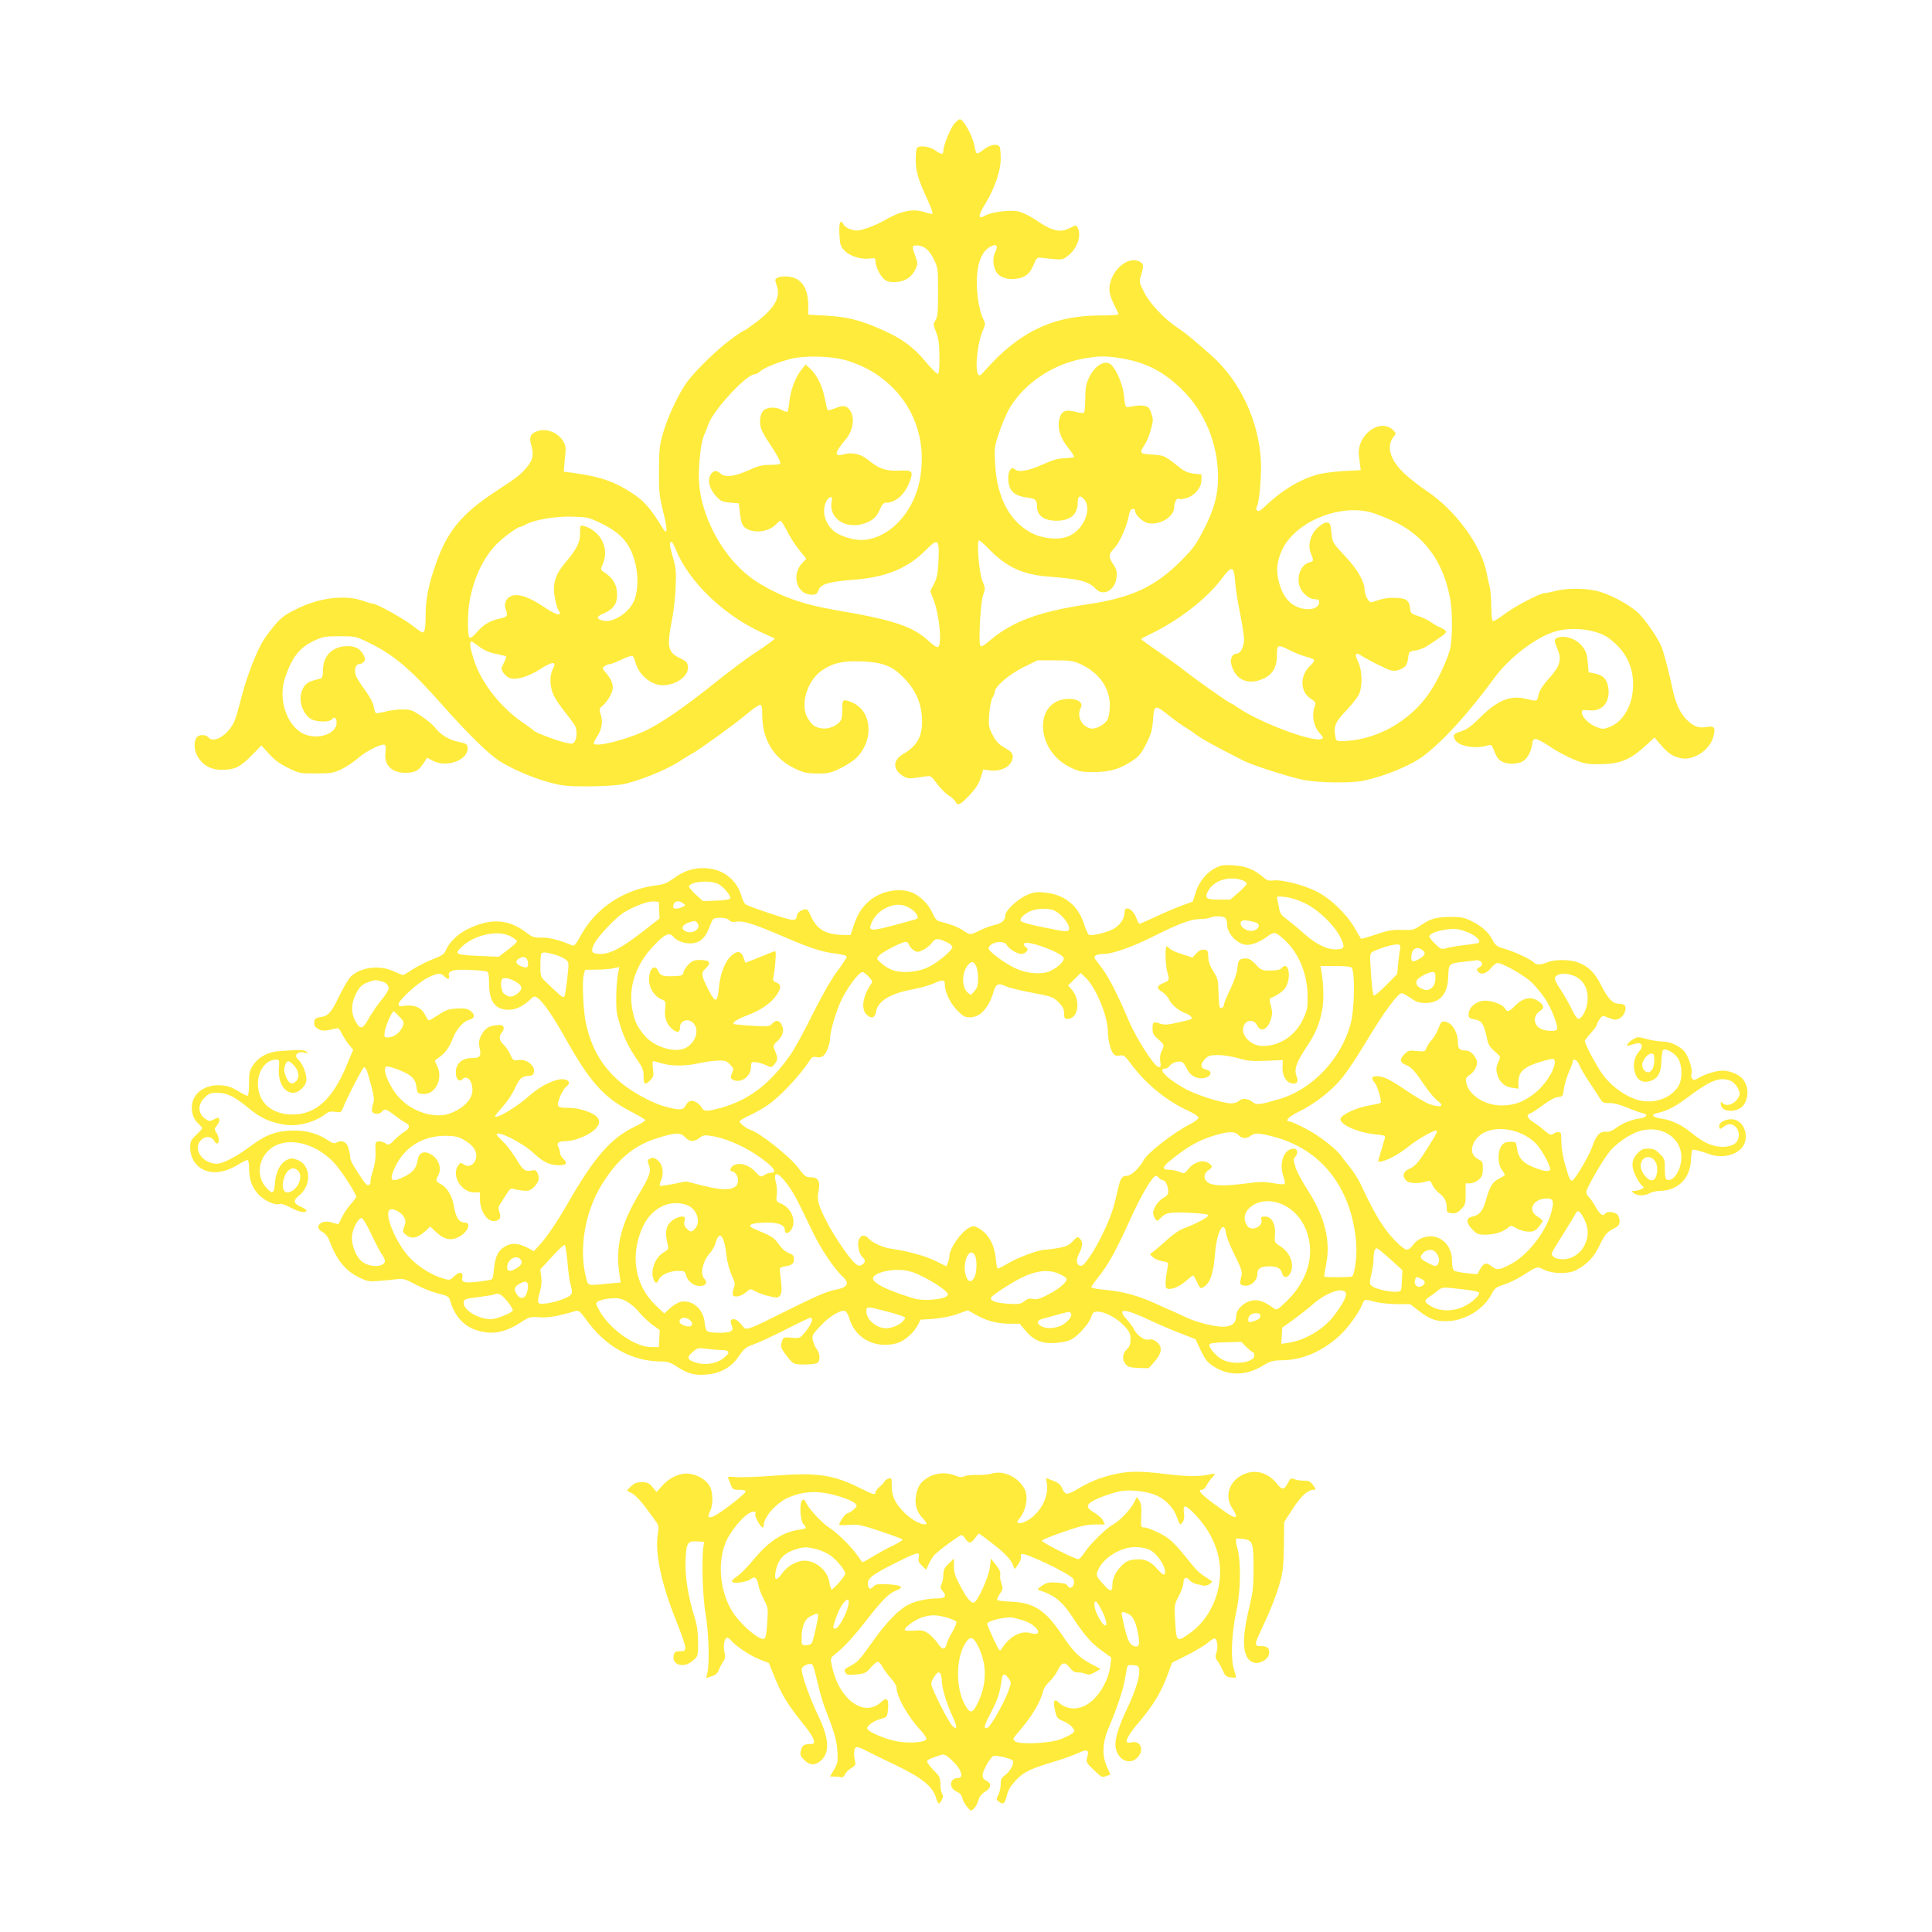 <?xml version="1.0" standalone="no"?>
<!DOCTYPE svg PUBLIC "-//W3C//DTD SVG 20010904//EN"
 "http://www.w3.org/TR/2001/REC-SVG-20010904/DTD/svg10.dtd">
<svg version="1.0" xmlns="http://www.w3.org/2000/svg"
 width="1280pt" height="1280pt" viewBox="0 0 1280 1280"
 preserveAspectRatio="xMidYMid meet">
<g transform="translate(0,1280) scale(0.1,-0.1)"
fill="#ffeb3b" stroke="none">
<path d="M6325 11983 c-27 -30 -75 -145 -75 -181 0 -28 -11 -28 -56 3 -39 27
-107 34 -120 13 -4 -6 -7 -43 -7 -82 1 -75 18 -130 84 -273 18 -40 30 -75 27
-79 -3 -3 -28 2 -55 11 -74 25 -156 8 -267 -57 -27 -16 -77 -38 -113 -50 -55
-18 -69 -19 -103 -9 -22 6 -44 21 -50 31 -22 42 -32 21 -29 -59 4 -72 7 -83
34 -111 35 -37 108 -60 164 -53 38 5 41 4 41 -18 1 -38 36 -106 64 -124 19
-13 40 -16 77 -13 60 6 97 31 123 82 17 35 17 39 2 84 -26 72 -25 77 10 76 47
-2 81 -30 111 -92 27 -55 28 -62 28 -217 0 -134 -3 -165 -17 -187 -16 -24 -16
-28 4 -79 17 -43 21 -77 22 -163 1 -70 -3 -110 -10 -113 -6 -2 -39 31 -74 72
-90 108 -165 163 -300 222 -146 64 -227 84 -370 92 l-115 6 0 60 c-1 119 -46
184 -133 193 -27 2 -58 -1 -69 -7 -20 -10 -20 -13 -7 -52 27 -77 -12 -148
-131 -240 -43 -32 -81 -59 -85 -59 -5 0 -44 -26 -87 -58 -91 -68 -210 -182
-278 -266 -58 -71 -134 -228 -171 -351 -24 -80 -27 -107 -28 -250 -1 -146 2
-170 28 -277 28 -109 29 -157 2 -115 -87 141 -127 187 -208 240 -119 78 -216
111 -398 135 l-55 7 3 35 c1 19 5 58 8 85 4 39 0 57 -15 83 -40 63 -122 90
-185 60 -33 -14 -40 -38 -27 -85 18 -63 13 -95 -22 -140 -42 -54 -66 -73 -222
-175 -213 -140 -311 -258 -383 -462 -52 -145 -72 -243 -72 -350 0 -86 -5 -116
-21 -116 -5 0 -36 21 -70 48 -60 46 -231 141 -257 142 -7 0 -38 9 -69 20 -115
40 -282 21 -428 -50 -83 -40 -108 -58 -150 -106 -27 -32 -63 -78 -78 -103 -45
-70 -113 -245 -146 -376 -17 -66 -37 -137 -45 -157 -39 -94 -139 -158 -176
-113 -18 22 -67 19 -80 -4 -20 -38 -12 -96 19 -138 35 -49 84 -73 148 -73 88
0 122 16 197 92 l68 69 50 -55 c35 -40 71 -66 126 -93 74 -37 78 -38 186 -37
100 0 117 3 169 28 32 15 83 50 114 77 53 46 155 95 173 84 5 -3 7 -25 4 -49
-12 -82 40 -136 130 -136 63 0 88 12 119 59 l27 41 37 -20 c94 -50 241 7 231
89 -3 21 -10 26 -60 36 -62 12 -122 49 -156 95 -13 17 -53 50 -90 75 -61 41
-72 45 -127 45 -33 0 -84 -7 -114 -15 -30 -8 -58 -12 -61 -10 -4 3 -10 22 -14
43 -3 24 -25 64 -54 105 -27 36 -55 79 -62 96 -16 39 -6 81 19 81 10 0 24 7
32 16 11 13 10 21 -5 49 -23 42 -62 59 -125 53 -86 -8 -141 -69 -141 -156 0
-33 -5 -54 -12 -56 -7 -2 -32 -9 -54 -15 -50 -13 -75 -47 -82 -107 -6 -54 25
-122 67 -147 37 -22 124 -23 141 -2 17 20 30 10 30 -24 0 -68 -108 -111 -201
-80 -122 41 -192 230 -140 380 47 138 96 199 196 246 54 25 71 28 165 28 103
0 107 -1 190 -41 169 -82 278 -175 490 -414 169 -191 307 -326 381 -373 82
-52 221 -112 330 -141 83 -22 117 -26 242 -26 80 0 181 5 224 11 96 13 300 93
393 154 36 23 76 48 90 55 43 23 282 195 357 259 40 34 80 61 88 61 12 0 15
-14 15 -68 0 -163 78 -289 219 -355 56 -27 78 -31 146 -32 69 0 89 4 145 31
36 17 83 46 104 64 119 105 121 295 3 365 -24 14 -53 25 -65 25 -20 0 -22 -5
-22 -63 0 -53 -4 -67 -22 -85 -33 -30 -77 -44 -118 -37 -44 8 -60 20 -89 68
-52 85 -4 247 93 314 74 51 139 66 265 61 139 -6 200 -29 275 -105 77 -76 118
-164 124 -264 7 -121 -26 -187 -123 -244 -71 -41 -72 -102 -3 -146 33 -20 40
-20 149 -3 35 6 39 4 77 -49 23 -30 57 -65 77 -77 19 -12 40 -30 45 -41 16
-30 30 -23 92 41 42 45 62 75 75 116 l17 56 42 -6 c83 -11 154 32 154 93 -1
21 -11 32 -52 56 -41 23 -59 42 -81 85 -27 52 -29 60 -23 140 4 47 13 94 21
107 8 12 15 29 15 38 0 35 92 115 188 163 l95 47 116 0 c104 0 122 -3 172 -26
122 -57 192 -157 192 -273 0 -35 -7 -76 -14 -91 -18 -36 -80 -69 -115 -61 -61
16 -92 84 -63 138 17 31 -19 58 -77 58 -234 0 -231 -336 3 -452 63 -31 75 -33
163 -33 106 1 171 20 257 78 38 25 56 48 87 108 32 65 40 90 45 160 7 102 12
103 107 27 38 -30 87 -65 109 -78 22 -13 57 -37 78 -53 32 -24 115 -70 308
-168 57 -29 295 -105 389 -125 102 -21 317 -24 405 -6 145 31 316 102 400 167
130 99 291 276 469 518 94 127 256 253 383 298 116 41 290 22 373 -40 108 -81
160 -181 160 -306 0 -132 -63 -245 -155 -281 -42 -16 -48 -16 -90 0 -48 19
-95 66 -95 96 0 17 6 18 48 14 88 -10 142 55 127 152 -8 54 -34 81 -89 92
l-41 8 -6 66 c-4 52 -12 75 -34 103 -40 53 -116 79 -169 59 -21 -8 -20 -22 4
-78 27 -61 15 -108 -45 -176 -59 -66 -76 -94 -84 -133 -8 -34 -9 -35 -81 -17
-102 25 -186 -8 -297 -117 -62 -62 -92 -85 -132 -98 -53 -17 -58 -24 -40 -57
22 -41 128 -61 207 -39 30 9 34 8 44 -17 24 -60 33 -74 60 -88 32 -17 83 -18
125 -4 35 13 65 60 73 115 5 34 9 40 28 38 12 -2 55 -25 95 -52 40 -28 109
-64 152 -82 69 -28 92 -33 165 -32 144 0 210 27 323 132 l48 45 45 -52 c49
-56 79 -75 133 -86 82 -15 187 54 211 139 18 63 10 77 -39 69 -54 -9 -84 0
-126 38 -49 43 -85 116 -105 218 -20 97 -55 230 -72 275 -24 60 -116 192 -164
233 -65 56 -186 118 -265 137 -82 19 -199 19 -272 0 -32 -8 -65 -15 -75 -15
-30 0 -200 -89 -266 -140 -37 -28 -71 -48 -76 -45 -6 3 -10 48 -10 98 0 51 -5
110 -11 132 -6 22 -14 61 -19 86 -33 181 -203 415 -396 545 -49 32 -117 86
-152 119 -96 91 -120 182 -65 247 13 14 12 19 -6 37 -86 86 -243 -30 -228
-167 3 -26 7 -58 9 -72 l3 -25 -116 -6 c-64 -4 -142 -14 -174 -24 -116 -33
-236 -106 -342 -208 -31 -30 -46 -38 -54 -30 -8 8 -8 17 0 31 14 26 29 199 25
292 -12 266 -136 534 -325 702 -136 120 -170 148 -231 189 -89 60 -183 161
-220 237 -30 60 -31 66 -19 105 20 68 19 80 -12 95 -80 39 -196 -70 -197 -184
0 -26 11 -63 30 -100 16 -32 30 -62 30 -66 0 -5 -55 -8 -122 -8 -311 0 -541
-111 -767 -370 -26 -29 -32 -33 -41 -20 -22 34 -4 211 31 289 19 44 19 45 0
85 -27 59 -45 184 -38 277 6 97 36 165 85 193 43 24 58 11 36 -33 -23 -46 -14
-116 19 -148 45 -46 159 -41 203 8 11 12 26 40 35 62 14 34 21 42 40 40 155
-17 145 -17 184 12 62 48 92 134 65 186 -11 19 -11 19 -50 -1 -68 -35 -120
-22 -239 60 -35 23 -81 44 -108 50 -57 11 -175 -5 -215 -28 -50 -29 -50 -2 0
78 61 101 102 218 102 297 0 34 -3 68 -6 77 -10 27 -65 20 -107 -15 -20 -17
-41 -28 -46 -25 -4 3 -11 25 -15 48 -11 65 -72 178 -97 178 -5 0 -20 -12 -34
-27z m-710 -1573 c96 -30 171 -70 242 -127 196 -157 283 -396 239 -652 -37
-214 -189 -385 -361 -407 -72 -9 -180 24 -222 68 -54 56 -68 129 -37 189 15
29 42 35 36 8 -30 -120 88 -202 221 -155 51 19 76 42 98 94 15 34 23 42 44 42
58 0 120 55 150 134 28 74 22 82 -67 78 -87 -4 -136 12 -205 70 -48 40 -107
54 -163 38 -65 -19 -62 11 10 95 56 64 67 159 24 206 -21 23 -42 24 -94 3 -23
-9 -43 -14 -46 -11 -4 3 -12 37 -19 75 -16 83 -51 156 -95 197 l-32 30 -25
-30 c-40 -48 -74 -134 -82 -207 -4 -37 -10 -71 -14 -75 -4 -4 -21 1 -36 10
-36 21 -89 22 -117 2 -26 -17 -36 -72 -23 -119 5 -19 29 -63 53 -98 47 -69 76
-121 76 -138 0 -6 -27 -10 -66 -10 -55 0 -80 -6 -148 -37 -91 -41 -153 -48
-183 -20 -28 25 -50 21 -67 -12 -20 -38 -5 -91 39 -139 29 -32 40 -37 92 -42
l58 -5 6 -55 c9 -79 17 -98 49 -115 59 -31 150 -15 194 34 11 12 23 21 27 21
5 0 24 -31 44 -69 19 -39 55 -95 81 -126 l46 -57 -26 -27 c-76 -79 -37 -211
61 -211 29 0 36 5 46 30 15 41 68 56 232 69 214 16 358 75 477 195 83 83 92
76 86 -65 -5 -91 -10 -118 -30 -157 l-25 -48 23 -60 c40 -108 57 -302 27 -311
-7 -3 -34 15 -60 40 -106 98 -237 141 -623 206 -215 37 -370 93 -518 188 -216
138 -382 442 -382 699 0 104 16 230 34 269 8 17 21 51 30 76 34 94 251 329
305 329 8 0 24 8 35 18 27 24 110 59 199 83 98 26 280 21 382 -11z m1821 15
c163 -29 277 -89 399 -210 150 -149 235 -358 235 -580 0 -114 -26 -209 -93
-340 -55 -107 -72 -130 -157 -215 -169 -168 -325 -241 -617 -284 -321 -49
-492 -112 -642 -237 -49 -41 -62 -48 -67 -35 -12 32 3 290 19 334 16 41 15 45
-5 95 -22 56 -39 267 -21 267 5 0 33 -25 63 -56 122 -124 225 -171 405 -185
199 -15 258 -31 303 -79 50 -54 130 -12 139 74 5 38 1 53 -21 86 -34 52 -33
67 8 110 35 37 83 146 95 215 4 26 12 41 24 43 10 2 17 -3 17 -11 0 -28 50
-76 87 -83 80 -15 173 43 173 109 0 32 20 64 32 51 3 -3 24 0 46 5 56 16 102
70 102 120 l0 38 -50 5 c-34 4 -60 14 -86 34 -111 88 -111 88 -190 92 -84 5
-88 10 -50 66 13 19 31 64 41 100 16 57 16 68 3 107 -12 36 -20 45 -47 50 -17
4 -50 3 -72 -2 -22 -5 -44 -7 -48 -5 -5 3 -11 36 -14 73 -7 72 -49 174 -86
207 -39 36 -109 -6 -147 -88 -19 -41 -24 -68 -24 -138 0 -48 -4 -89 -9 -93 -5
-3 -29 0 -53 6 -67 18 -95 7 -108 -42 -17 -62 3 -129 57 -196 25 -30 42 -58
38 -61 -3 -3 -32 -7 -63 -8 -43 -1 -79 -12 -148 -43 -93 -42 -159 -52 -182
-29 -20 20 -42 -10 -42 -58 0 -83 34 -118 127 -131 53 -7 63 -15 63 -56 0 -63
46 -97 130 -97 90 0 140 42 140 117 0 47 15 56 42 26 61 -71 -13 -224 -124
-253 -56 -16 -143 -7 -203 19 -157 70 -249 233 -262 465 -6 108 -5 116 27 212
18 54 49 126 68 159 98 165 288 293 489 329 104 19 153 19 259 1z m1645 -1019
c30 -8 98 -35 151 -59 206 -96 333 -271 377 -521 14 -78 14 -251 0 -318 -14
-67 -83 -216 -138 -297 -132 -194 -362 -320 -583 -321 -36 0 -37 1 -43 43 -9
59 6 89 80 166 35 37 71 83 80 104 23 55 20 157 -7 212 -24 49 -19 66 15 45
54 -34 169 -92 198 -100 22 -7 41 -5 64 4 39 17 48 29 55 81 5 38 7 40 45 45
23 3 55 15 72 25 112 72 133 88 133 100 0 7 -15 18 -32 25 -18 7 -48 24 -66
37 -18 14 -56 32 -85 41 -49 16 -52 19 -55 54 -2 25 -11 43 -25 53 -27 19
-128 19 -182 0 -22 -8 -46 -15 -52 -15 -17 0 -43 53 -43 87 0 47 -45 127 -111
199 -103 111 -102 109 -108 176 -5 54 -9 63 -27 66 -25 4 -79 -39 -98 -77 -23
-45 -27 -90 -11 -128 20 -47 19 -52 -10 -59 -54 -13 -87 -93 -65 -158 15 -45
63 -86 101 -86 22 0 29 -5 29 -19 0 -39 -56 -58 -119 -41 -68 18 -115 68 -141
150 -28 86 -24 154 14 236 84 183 372 306 587 250z m-5109 -68 c96 -46 149
-88 187 -147 62 -97 82 -253 47 -358 -30 -91 -152 -169 -222 -142 -34 12 -30
26 13 44 76 32 101 77 88 160 -6 44 -35 84 -84 115 -23 15 -23 16 -7 54 22 52
20 101 -5 154 -22 44 -73 86 -120 97 -26 6 -26 6 -26 -48 0 -63 -20 -102 -102
-200 -50 -60 -71 -110 -71 -171 0 -43 19 -127 31 -140 5 -6 9 -14 9 -18 0 -20
-41 -4 -116 47 -92 61 -161 84 -207 66 -34 -13 -50 -51 -37 -87 17 -44 12 -52
-42 -63 -64 -14 -108 -41 -152 -93 -19 -22 -39 -37 -45 -33 -14 8 -14 163 0
241 27 152 90 288 177 377 43 45 142 117 160 117 4 0 21 7 37 16 58 31 194 54
305 51 98 -2 110 -5 182 -39z m507 -183 c87 -210 314 -429 566 -545 l90 -41
-25 -20 c-14 -11 -65 -47 -115 -79 -49 -32 -166 -120 -260 -195 -199 -160
-361 -271 -465 -319 -125 -58 -314 -105 -335 -84 -4 3 5 24 20 46 32 49 41 99
25 148 -12 35 -11 39 12 58 34 29 68 88 68 120 0 32 -13 59 -47 100 -24 28
-24 31 -7 43 10 7 25 13 33 13 9 0 45 14 79 30 35 17 68 28 73 25 4 -3 13 -23
19 -44 22 -82 103 -150 179 -151 91 0 175 61 169 123 -3 27 -10 36 -50 55 -85
40 -92 73 -54 267 9 44 19 134 22 200 5 107 3 129 -19 207 -23 80 -24 98 -7
98 3 0 17 -25 29 -55z m3704 -207 c3 -46 18 -139 32 -208 14 -69 26 -146 27
-172 1 -49 -22 -98 -47 -98 -27 0 -46 -31 -39 -64 23 -110 113 -151 219 -100
57 27 85 76 85 151 0 75 4 76 87 34 32 -16 79 -35 106 -42 26 -6 50 -16 53
-21 4 -6 -8 -23 -25 -38 -72 -67 -69 -175 6 -221 25 -16 32 -26 27 -38 -26
-59 -14 -138 27 -186 27 -30 29 -36 14 -41 -59 -23 -407 108 -552 207 -23 16
-44 29 -47 29 -10 0 -220 148 -306 215 -36 29 -116 86 -177 129 -62 42 -113
79 -113 82 0 2 33 20 73 39 179 87 364 231 459 358 69 93 83 90 91 -15z
m-5008 -432 c29 -22 65 -39 102 -46 32 -7 64 -14 71 -16 9 -2 6 -14 -9 -44
-20 -38 -20 -42 -5 -66 10 -14 27 -30 40 -35 39 -18 125 6 205 58 83 53 112
53 84 1 -24 -46 -21 -123 7 -178 12 -25 46 -74 75 -110 29 -36 57 -75 64 -87
15 -29 14 -85 -2 -107 -11 -15 -19 -16 -61 -6 -58 13 -204 68 -211 80 -3 4
-29 24 -57 43 -156 103 -289 270 -338 425 -27 84 -32 122 -15 122 2 0 25 -15
50 -34z"/>
<path d="M8052 7049 c-59 -30 -109 -92 -131 -163 l-18 -59 -74 -27 c-41 -15
-119 -48 -173 -74 -54 -25 -102 -46 -106 -46 -5 0 -13 14 -19 32 -23 67 -81
95 -81 41 0 -43 -33 -88 -82 -112 -47 -22 -134 -42 -153 -35 -6 3 -22 36 -34
75 -40 123 -133 196 -265 206 -53 5 -72 2 -117 -19 -62 -28 -139 -103 -139
-133 0 -33 -21 -52 -74 -64 -27 -7 -70 -23 -97 -36 -60 -31 -62 -31 -107 0
-34 23 -92 45 -154 59 -20 5 -32 18 -46 49 -26 57 -65 102 -118 133 -80 47
-214 29 -299 -40 -53 -44 -84 -91 -110 -171 l-20 -60 -50 1 c-113 2 -174 37
-211 121 -21 48 -27 53 -47 47 -32 -9 -45 -22 -49 -47 -2 -17 -9 -22 -33 -21
-29 2 -274 84 -305 102 -8 5 -20 29 -27 53 -28 104 -117 178 -227 186 -87 7
-153 -14 -233 -73 -31 -23 -59 -34 -100 -39 -215 -25 -404 -149 -503 -329 -33
-61 -46 -76 -59 -70 -77 34 -152 54 -203 52 -49 -1 -61 3 -95 29 -122 96 -243
104 -401 24 -63 -32 -116 -85 -138 -136 -10 -26 -25 -36 -86 -60 -40 -15 -99
-45 -132 -66 -32 -22 -62 -39 -66 -39 -4 0 -32 11 -62 25 -92 43 -216 28 -282
-33 -15 -15 -50 -72 -77 -128 -55 -114 -73 -135 -127 -143 -31 -5 -38 -11 -40
-33 -2 -20 4 -31 22 -43 25 -17 51 -17 116 0 22 6 28 2 43 -30 10 -20 31 -53
47 -74 l30 -36 -42 -100 c-93 -227 -208 -331 -363 -329 -139 2 -227 82 -226
206 0 86 55 158 120 158 22 0 23 -3 19 -51 -13 -134 77 -216 153 -140 21 21
29 39 29 63 0 38 -29 107 -53 127 -36 29 -4 60 46 46 18 -6 20 -5 9 6 -13 14
-42 15 -175 6 -81 -6 -141 -37 -180 -94 -24 -35 -27 -48 -27 -121 0 -49 -4
-82 -10 -82 -6 0 -27 10 -48 23 -62 38 -90 47 -149 47 -84 0 -155 -49 -169
-118 -10 -50 4 -103 37 -133 16 -15 29 -30 29 -33 0 -4 -18 -24 -40 -45 -34
-32 -40 -44 -40 -80 0 -57 21 -103 61 -134 66 -50 159 -43 258 18 30 19 58 32
63 29 4 -3 8 -25 8 -50 0 -78 20 -133 64 -179 41 -43 111 -73 142 -61 8 3 39
-8 68 -24 52 -29 106 -40 106 -20 0 5 -16 16 -35 24 -50 21 -55 43 -16 73 89
70 82 209 -13 240 -31 11 -42 10 -66 -2 -44 -23 -72 -77 -78 -151 -6 -74 -16
-80 -60 -30 -66 75 -51 191 31 256 114 89 319 34 441 -118 51 -64 126 -184
126 -201 0 -5 -16 -26 -35 -47 -19 -22 -45 -59 -57 -84 -13 -25 -24 -47 -25
-49 -2 -2 -21 2 -43 9 -74 25 -127 -30 -61 -64 16 -9 34 -30 40 -48 49 -132
106 -205 198 -250 59 -29 67 -30 140 -24 43 3 96 9 118 12 34 5 52 -1 116 -35
42 -23 109 -50 149 -60 71 -18 74 -19 85 -57 29 -96 91 -163 176 -188 102 -31
185 -15 291 54 55 36 62 37 121 33 58 -5 119 6 243 42 17 5 29 -5 67 -57 127
-179 303 -277 496 -278 44 0 63 -6 105 -34 72 -47 117 -59 193 -53 96 7 167
47 218 121 35 52 47 61 95 78 30 10 126 54 212 98 86 44 162 80 167 80 27 0 0
-60 -53 -117 -17 -18 -28 -20 -72 -16 -54 6 -57 4 -67 -38 -5 -20 0 -36 22
-65 57 -75 55 -74 134 -74 43 0 78 5 85 12 18 18 14 62 -7 90 -11 13 -22 40
-26 59 -6 32 -2 39 52 96 63 68 144 113 167 94 7 -6 18 -28 24 -49 40 -132
174 -200 315 -161 47 13 112 69 137 119 l19 37 83 5 c51 4 111 15 157 31 l73
26 54 -30 c69 -40 143 -59 224 -59 l66 0 38 -46 c56 -66 110 -88 203 -81 50 4
84 12 108 27 47 29 112 104 125 146 10 29 16 34 44 34 47 0 128 -44 175 -95
35 -38 41 -51 41 -88 0 -33 -6 -49 -25 -67 -29 -28 -33 -69 -7 -99 14 -17 30
-22 85 -24 l67 -2 40 45 c49 56 53 98 13 130 -18 14 -35 19 -51 15 -29 -7 -76
25 -98 66 -8 17 -31 48 -51 70 -68 75 -12 72 162 -11 55 -26 144 -64 197 -84
l98 -38 35 -74 c31 -64 44 -80 89 -109 95 -61 211 -60 317 4 57 34 71 38 136
39 133 2 265 59 379 164 54 50 125 147 147 201 18 42 14 41 87 22 30 -8 95
-15 143 -15 l89 0 56 -43 c74 -57 114 -72 187 -70 119 2 242 76 296 177 21 41
30 48 85 66 33 11 85 36 115 55 109 69 100 66 150 42 57 -27 159 -28 209 -3
73 38 119 85 155 160 37 78 51 94 103 120 25 13 32 23 32 46 0 16 -7 36 -16
44 -17 18 -69 22 -79 6 -13 -22 -34 -8 -63 43 -16 29 -37 59 -46 66 -9 7 -16
23 -16 35 0 24 111 215 156 269 43 52 133 114 192 132 145 46 282 -39 282
-174 -1 -82 -54 -163 -96 -147 -10 4 -14 24 -14 72 0 62 -2 68 -34 100 -28 28
-42 34 -76 34 -34 0 -47 -6 -70 -30 -39 -41 -44 -82 -19 -138 11 -26 29 -57
40 -69 l21 -21 -20 -11 c-12 -6 -31 -11 -44 -11 -22 -1 -22 -1 -4 -15 25 -19
73 -19 106 0 14 8 43 14 65 15 124 1 206 85 209 215 1 33 6 60 11 59 17 -1 68
-15 108 -30 75 -28 165 -13 213 37 56 59 30 172 -44 191 -43 11 -102 -13 -102
-41 0 -26 5 -26 36 -2 55 43 120 -32 84 -98 -15 -29 -65 -44 -120 -38 -60 7
-110 32 -183 91 -66 54 -133 86 -201 95 -56 7 -72 27 -29 36 70 15 121 42 217
114 139 104 201 128 270 101 33 -12 68 -68 60 -95 -16 -53 -81 -84 -112 -53
-9 9 -12 8 -12 -4 0 -61 116 -64 155 -5 43 67 22 163 -45 197 -58 30 -102 34
-167 15 -32 -9 -72 -25 -89 -36 -26 -16 -33 -17 -43 -5 -6 7 -9 21 -5 30 10
25 -15 107 -43 145 -32 41 -94 70 -151 71 -23 0 -69 7 -101 16 -57 16 -61 16
-92 -2 -37 -22 -54 -52 -23 -40 11 4 31 10 46 13 38 8 48 -20 19 -51 -32 -34
-44 -87 -31 -136 14 -54 49 -76 97 -64 54 14 78 52 80 131 1 36 6 70 11 75 18
18 85 -23 104 -62 26 -52 24 -138 -5 -181 -58 -86 -182 -120 -289 -79 -79 29
-167 98 -214 167 -42 60 -114 197 -114 215 0 6 18 30 40 54 22 24 40 49 40 56
0 7 9 24 19 37 18 24 19 24 60 7 36 -14 47 -14 69 -4 29 14 49 56 39 82 -4 10
-18 16 -40 16 -43 0 -74 32 -121 126 -40 81 -87 125 -155 149 -57 19 -151 19
-198 0 -44 -19 -77 -19 -92 -1 -16 19 -129 72 -196 91 -48 14 -58 22 -76 56
-26 52 -70 92 -139 126 -45 23 -68 28 -130 28 -103 0 -140 -10 -202 -52 -51
-35 -56 -36 -129 -34 -64 2 -93 -3 -173 -30 -53 -18 -97 -31 -99 -28 -2 2 -22
36 -44 74 -55 93 -159 193 -251 239 -85 43 -231 80 -285 73 -32 -4 -44 0 -70
23 -58 50 -116 73 -197 77 -62 4 -82 1 -118 -18z m177 -80 c17 -6 31 -16 31
-23 0 -7 -24 -33 -54 -59 l-55 -47 -76 0 c-87 0 -98 10 -68 62 38 66 138 96
222 67z m-3476 -23 c35 -14 91 -79 85 -98 -3 -7 -38 -13 -92 -15 l-89 -3 -46
42 c-25 24 -46 47 -46 53 0 32 127 47 188 21z m3894 -131 c90 -44 191 -142
233 -224 34 -68 28 -81 -34 -81 -58 0 -132 38 -207 105 -35 32 -85 73 -110 92
-37 26 -48 41 -54 71 -3 20 -9 48 -12 61 -6 24 -5 24 53 18 37 -4 84 -19 131
-42z m-4280 -45 l3 -55 -109 -85 c-140 -109 -216 -150 -282 -150 -59 0 -68 13
-43 65 23 50 147 180 201 212 74 43 156 73 193 71 l35 -3 2 -55z m158 46 c18
-13 18 -14 -3 -25 -25 -13 -62 -15 -62 -2 0 39 31 52 65 27z m1513 -39 c30
-20 50 -52 39 -63 -2 -3 -70 -22 -150 -43 -154 -41 -174 -40 -156 7 19 49 53
85 103 109 60 28 112 25 164 -10z m950 -11 c61 -32 119 -120 86 -133 -16 -6
-27 -4 -194 30 -63 13 -116 29 -118 36 -6 17 16 39 57 61 43 23 131 26 169 6z
m1130 -48 c7 -7 12 -26 12 -42 0 -63 71 -136 133 -136 35 0 91 23 133 55 43
33 53 32 101 -10 103 -88 164 -229 166 -380 1 -79 -2 -98 -28 -153 -50 -112
-155 -182 -269 -182 -83 0 -153 78 -124 138 19 38 67 38 86 0 24 -51 72 -30
93 42 9 31 9 49 -1 86 -8 28 -10 49 -4 51 34 11 80 42 96 63 48 65 27 194 -22
135 -9 -10 -31 -15 -73 -15 -57 0 -62 2 -97 40 -27 29 -45 40 -66 40 -43 0
-51 -10 -56 -65 -3 -32 -21 -84 -46 -137 -23 -47 -42 -92 -42 -101 0 -18 -18
-32 -28 -22 -4 4 -8 47 -9 97 -2 84 -4 95 -34 142 -23 36 -33 64 -34 96 -1 41
-4 45 -27 48 -18 2 -34 -5 -52 -24 l-25 -28 -70 22 c-38 12 -74 29 -81 37 -7
8 -16 15 -20 15 -13 0 -9 -129 5 -175 14 -49 13 -51 -32 -70 -41 -17 -42 -35
-3 -57 16 -9 37 -33 47 -52 16 -35 67 -76 110 -90 12 -4 27 -13 33 -21 14 -17
17 -16 -93 -41 -66 -15 -84 -15 -114 -5 -42 15 -47 11 -47 -36 0 -29 7 -42 37
-68 42 -36 43 -41 22 -81 -9 -19 -12 -42 -8 -67 5 -34 4 -39 -12 -36 -30 6
-148 191 -199 312 -66 157 -130 284 -174 341 -20 27 -41 55 -47 63 -14 19 10
33 57 33 59 0 193 47 333 118 166 83 244 112 303 113 26 0 56 4 67 9 30 13 89
12 103 -2z m-3287 -14 c9 -12 23 -14 50 -10 44 7 116 -16 314 -101 156 -68
247 -98 321 -108 75 -10 94 -15 94 -25 0 -5 -29 -49 -65 -97 -41 -56 -101
-162 -164 -288 -54 -110 -121 -232 -149 -270 -133 -188 -271 -293 -453 -344
-94 -26 -115 -26 -129 -1 -15 29 -56 53 -78 46 -10 -4 -24 -18 -30 -31 -14
-30 -38 -32 -126 -9 -102 26 -251 110 -333 188 -107 101 -169 215 -203 376
-16 77 -24 268 -13 310 l9 35 75 1 c41 0 91 4 113 9 l39 8 -7 -34 c-15 -78
-18 -240 -6 -286 33 -127 65 -198 134 -298 34 -50 41 -68 40 -107 -1 -55 11
-60 46 -23 20 21 22 30 16 75 -4 27 -3 50 1 50 4 0 30 -7 57 -15 63 -19 164
-19 246 1 36 8 91 16 122 17 50 2 61 -1 84 -25 25 -25 26 -29 14 -58 -11 -27
-11 -33 1 -41 49 -31 121 13 124 77 1 37 3 39 31 37 16 -1 46 -10 68 -20 38
-17 39 -17 57 6 23 28 23 41 4 88 -15 36 -15 37 14 64 36 32 48 71 32 105 -16
35 -39 40 -63 14 -21 -22 -25 -22 -137 -16 -63 4 -118 9 -120 12 -10 10 27 34
92 58 85 32 150 76 188 128 36 51 37 75 3 88 -22 9 -25 15 -20 38 4 15 10 60
13 101 5 61 3 73 -8 68 -8 -3 -54 -21 -102 -41 l-89 -35 -10 30 c-17 48 -41
54 -81 19 -44 -38 -77 -124 -85 -222 -9 -93 -23 -94 -67 -8 -49 95 -52 114
-21 143 43 40 30 57 -44 57 -29 0 -46 -7 -69 -30 -16 -17 -31 -40 -33 -53 -3
-19 -10 -22 -58 -24 -75 -4 -95 2 -108 32 -24 53 -62 19 -62 -57 0 -53 35
-109 81 -128 31 -13 31 -15 26 -63 -7 -59 9 -104 48 -136 35 -27 50 -23 50 13
1 47 57 63 90 26 38 -42 17 -119 -42 -157 -69 -46 -217 -4 -286 80 -47 58 -63
92 -77 165 -30 151 22 304 147 433 68 71 98 84 124 53 22 -27 66 -44 113 -44
57 0 98 33 122 98 10 26 22 53 27 60 14 18 92 15 108 -4z m3503 -24 c15 -14
-1 -39 -30 -46 -49 -12 -111 43 -74 66 13 8 90 -6 104 -20z m-3714 5 c29 -34
-29 -78 -76 -56 -35 15 -27 43 16 58 46 15 45 15 60 -2z m5119 -68 c45 -22 71
-50 59 -63 -4 -3 -44 -10 -90 -15 -46 -5 -100 -14 -122 -20 -37 -10 -40 -9
-77 27 -22 21 -39 43 -39 49 0 28 112 57 185 49 22 -3 60 -15 84 -27z m-6359
-19 c25 -13 45 -28 45 -34 0 -7 -27 -32 -61 -57 l-60 -46 -115 5 c-174 8 -180
11 -132 59 81 80 238 116 323 73z m2888 -38 c23 -10 42 -26 42 -34 0 -22 -95
-102 -158 -133 -65 -32 -162 -42 -228 -24 -22 6 -58 26 -80 45 -39 34 -39 34
-20 55 23 25 151 91 176 91 10 0 20 -9 23 -19 2 -10 16 -27 30 -36 24 -15 28
-15 62 1 20 9 46 30 58 46 24 33 37 34 95 8z m402 -21 c14 -25 68 -59 96 -59
12 0 28 7 35 16 11 14 10 18 -6 30 -12 9 -16 17 -9 24 22 22 247 -60 261 -96
9 -24 -58 -81 -111 -95 -59 -16 -144 -5 -209 26 -70 32 -177 112 -177 130 0
41 100 62 120 24z m2606 -28 c-4 -14 -9 -57 -13 -95 l-6 -69 -73 -74 c-41 -41
-78 -72 -82 -69 -5 3 -12 52 -16 108 -13 188 -16 170 27 191 50 23 138 46 155
39 9 -3 12 -14 8 -31z m147 -5 c25 -19 21 -34 -15 -56 -44 -27 -58 -25 -58 6
0 56 34 79 73 50z m-5746 -31 c28 -8 61 -23 72 -33 21 -17 21 -20 9 -127 -6
-60 -15 -114 -20 -119 -5 -6 -25 6 -50 31 -24 22 -58 54 -75 71 -31 29 -33 34
-33 105 0 40 3 77 7 80 10 11 35 8 90 -8z m-179 -52 c4 -37 -9 -41 -53 -21
-29 13 -32 33 -7 47 32 20 57 9 60 -26z m6306 11 c22 -9 20 -31 -5 -44 -16 -9
-18 -14 -8 -26 20 -25 56 -16 86 21 15 19 35 35 44 35 34 0 177 -81 227 -129
28 -27 69 -77 91 -111 42 -65 87 -182 76 -200 -11 -18 -90 -11 -119 11 -38 30
-36 80 4 109 25 18 28 25 20 41 -6 10 -24 26 -41 34 -44 23 -94 10 -139 -36
-42 -44 -55 -47 -69 -20 -13 24 -81 51 -129 51 -60 0 -112 -42 -112 -91 0 -23
5 -27 40 -33 46 -7 61 -30 80 -118 9 -48 18 -63 52 -93 37 -31 40 -37 31 -57
-21 -43 -23 -60 -13 -97 13 -50 49 -81 99 -88 l41 -6 0 46 c0 65 37 99 142
131 45 14 85 23 90 20 32 -20 -24 -135 -102 -208 -75 -68 -149 -100 -241 -100
-113 0 -218 68 -235 151 -5 26 -2 34 20 49 35 22 59 69 50 97 -10 34 -45 67
-70 67 -41 0 -54 11 -54 44 0 77 -39 142 -89 148 -19 3 -26 -5 -41 -46 -11
-27 -30 -61 -44 -75 -14 -14 -29 -38 -35 -53 -10 -26 -12 -26 -65 -21 -49 5
-57 3 -80 -20 -35 -35 -33 -55 7 -72 39 -16 58 -37 127 -138 29 -43 66 -87 82
-98 53 -38 26 -51 -52 -24 -23 8 -89 47 -147 86 -116 79 -158 99 -203 99 -34
0 -38 -14 -12 -44 19 -22 48 -123 39 -133 -3 -3 -40 -11 -81 -18 -76 -13 -174
-58 -184 -84 -14 -37 109 -94 226 -106 68 -7 72 -8 66 -29 -4 -11 -13 -43 -21
-71 -8 -27 -17 -58 -20 -68 -5 -15 -2 -17 23 -11 49 12 116 50 181 102 52 42
157 102 177 102 14 0 3 -23 -50 -106 -66 -107 -89 -132 -131 -150 -39 -17 -44
-51 -14 -78 20 -18 86 -19 137 -2 17 6 23 2 34 -24 7 -17 28 -43 46 -56 36
-28 48 -52 49 -99 0 -26 4 -30 33 -33 25 -3 39 3 62 27 28 27 30 35 30 100 l0
71 29 0 c17 0 42 10 57 24 23 19 28 32 28 72 1 43 -2 50 -27 62 -55 27 -60 83
-12 141 79 94 279 76 390 -34 36 -37 95 -142 95 -171 0 -22 -51 -14 -125 19
-61 28 -87 61 -95 121 -5 40 -6 41 -44 41 -30 0 -43 -6 -58 -26 -27 -36 -26
-119 1 -158 12 -16 21 -32 21 -35 0 -3 -18 -15 -40 -26 -43 -22 -58 -47 -85
-140 -19 -70 -43 -100 -86 -109 -47 -9 -49 -38 -6 -85 32 -33 39 -36 91 -36
58 0 117 19 148 47 17 15 21 15 57 -5 22 -13 56 -22 79 -22 33 0 45 6 66 31
14 17 26 35 26 40 0 5 -16 19 -35 30 -69 41 -26 119 65 119 40 0 47 -19 30
-84 -32 -128 -152 -286 -265 -348 -80 -43 -97 -46 -132 -18 -36 28 -51 25 -75
-16 l-21 -36 -71 7 c-39 4 -77 12 -83 17 -8 6 -13 33 -13 62 0 63 -24 113 -69
143 -60 40 -148 23 -190 -36 -12 -17 -30 -31 -40 -31 -10 0 -39 21 -65 47 -85
83 -145 180 -241 387 -15 32 -46 81 -69 110 -23 28 -50 62 -59 76 -34 49 -154
141 -241 185 -48 25 -94 45 -102 45 -36 0 -7 32 59 64 107 51 224 143 293 230
33 41 100 142 148 223 124 207 217 333 243 333 7 0 33 -15 59 -32 38 -27 55
-33 99 -33 96 0 148 61 150 178 2 83 4 85 112 96 43 5 79 9 80 10 1 0 8 -2 17
-5z m-3337 -35 c7 -13 13 -50 13 -81 0 -46 -5 -62 -24 -85 -24 -27 -24 -28
-45 -9 -40 36 -40 130 0 180 24 31 39 30 56 -5z m2489 -11 c22 -36 18 -268 -6
-364 -61 -238 -257 -445 -482 -508 -128 -37 -143 -38 -171 -16 -30 24 -70 26
-91 5 -8 -8 -30 -15 -49 -15 -50 0 -200 45 -282 85 -122 60 -215 145 -157 145
11 0 26 9 33 20 18 25 72 37 88 18 7 -7 20 -29 30 -48 23 -44 75 -65 121 -49
40 14 40 44 0 53 -38 7 -40 37 -5 71 20 21 34 25 86 25 34 0 94 -10 133 -21
60 -18 88 -21 183 -17 l112 5 -2 -48 c-2 -55 25 -102 63 -107 34 -5 45 12 30
48 -18 44 -1 93 66 193 61 91 88 156 105 253 11 63 8 170 -7 252 l-6 32 100 0
c67 0 103 -4 108 -12z m-5730 -25 c10 -4 14 -23 14 -74 0 -125 40 -179 132
-179 45 0 93 23 140 67 25 24 29 25 50 11 34 -23 103 -122 179 -258 163 -293
256 -398 431 -490 54 -28 100 -55 103 -60 3 -5 -28 -25 -69 -44 -161 -78 -268
-201 -450 -518 -71 -123 -138 -221 -189 -275 l-30 -32 -48 25 c-58 29 -103 31
-146 4 -43 -26 -63 -67 -70 -146 -3 -35 -9 -67 -13 -69 -17 -10 -154 -26 -177
-20 -20 5 -24 11 -20 31 7 38 -19 42 -53 9 -28 -27 -31 -28 -72 -16 -75 22
-159 73 -218 133 -95 95 -183 306 -134 325 23 9 79 -24 93 -54 9 -19 9 -33 -1
-60 -12 -32 -11 -36 11 -54 38 -31 78 -23 134 29 l27 26 33 -31 c58 -56 102
-66 157 -38 58 30 86 95 40 95 -37 0 -60 33 -71 100 -11 74 -45 132 -89 155
-34 18 -35 22 -15 61 24 47 -1 111 -55 139 -44 23 -76 7 -83 -42 -9 -53 -30
-79 -87 -108 -91 -46 -107 -27 -59 70 63 128 182 200 329 200 57 0 85 -6 115
-22 72 -38 104 -88 86 -136 -15 -38 -47 -52 -76 -33 -22 15 -25 14 -40 -6 -46
-66 21 -178 106 -178 l39 0 0 -45 c0 -75 44 -145 90 -145 39 0 53 20 39 58 -9
27 -8 37 8 60 10 16 29 45 42 66 17 27 28 35 40 30 9 -4 37 -9 63 -12 42 -3
51 -1 78 26 31 32 37 60 19 94 -8 15 -17 18 -36 13 -42 -10 -60 3 -103 77 -24
39 -62 90 -86 113 -24 23 -44 45 -44 48 0 32 166 -50 242 -120 69 -64 110 -83
173 -83 50 0 58 15 25 45 -11 10 -20 27 -20 37 0 11 -5 29 -11 40 -14 26 2 38
53 38 51 0 143 36 184 72 38 34 44 66 15 92 -32 29 -118 56 -179 56 -82 0 -87
6 -63 71 12 30 31 61 43 70 32 24 17 49 -29 49 -52 0 -147 -48 -213 -107 -84
-77 -230 -163 -230 -137 0 3 23 31 51 62 28 32 63 84 78 117 33 71 45 82 91
87 29 2 35 7 38 29 5 41 -50 83 -100 76 -36 -5 -39 -4 -57 36 -10 23 -30 53
-45 66 -30 28 -33 56 -10 82 9 10 14 26 10 35 -5 13 -16 16 -52 11 -51 -5 -75
-24 -99 -73 -13 -28 -14 -44 -7 -79 12 -54 2 -65 -54 -65 -63 0 -104 -37 -104
-95 0 -44 22 -67 44 -45 30 30 66 -9 66 -73 0 -59 -59 -120 -147 -153 -96 -37
-239 4 -329 94 -67 66 -125 198 -96 215 14 9 131 -35 163 -62 24 -21 34 -38
38 -72 6 -42 7 -44 43 -47 82 -7 137 103 93 188 -17 34 -17 34 6 49 45 29 76
70 98 129 25 65 71 117 114 127 35 9 35 37 1 60 -20 13 -42 16 -89 13 -52 -3
-73 -10 -119 -41 -31 -20 -59 -37 -64 -37 -5 0 -16 16 -25 35 -22 47 -68 69
-129 62 -39 -5 -48 -3 -48 9 0 26 121 137 186 172 72 37 94 40 119 12 18 -20
37 -19 30 3 -8 19 8 35 40 40 34 6 189 -1 211 -10z m2529 -33 c25 -26 27 -34
17 -48 -55 -79 -69 -165 -32 -202 33 -33 56 -26 64 18 11 69 95 120 241 147
50 9 114 27 144 41 58 26 71 24 71 -10 0 -49 34 -120 80 -168 41 -42 51 -48
87 -48 68 0 125 63 157 174 14 48 32 55 82 31 19 -9 96 -28 172 -42 130 -25
139 -28 175 -63 29 -30 37 -45 37 -74 0 -31 3 -36 24 -36 73 0 88 129 23 198
l-21 23 42 41 42 42 35 -34 c67 -65 145 -255 145 -355 1 -56 18 -126 37 -147
10 -12 24 -15 43 -11 25 4 33 -1 71 -53 96 -131 237 -247 375 -310 44 -20 74
-40 74 -49 0 -8 -24 -27 -52 -41 -111 -56 -286 -192 -312 -242 -26 -49 -82
-102 -109 -102 -34 0 -44 -16 -61 -91 -28 -127 -48 -185 -98 -288 -57 -120
-126 -222 -147 -218 -30 5 -35 33 -13 79 26 53 28 81 6 102 -14 15 -18 13 -47
-18 -26 -27 -44 -35 -98 -45 -36 -6 -75 -11 -87 -11 -40 0 -178 -51 -242 -89
-36 -22 -68 -38 -71 -35 -3 2 -9 33 -12 68 -9 94 -52 167 -119 202 -24 13 -32
13 -57 0 -54 -28 -130 -137 -131 -188 0 -9 -4 -28 -10 -43 l-10 -25 -68 34
c-67 34 -186 67 -287 81 -63 8 -131 38 -161 70 -27 29 -51 24 -65 -12 -11 -30
4 -95 26 -113 21 -17 19 -37 -6 -51 -18 -9 -26 -6 -51 18 -41 39 -138 184
-183 273 -54 105 -64 144 -52 198 13 62 -2 92 -45 92 -41 0 -44 3 -93 67 -53
71 -251 228 -312 247 -27 8 -73 44 -73 57 0 5 29 22 64 38 35 16 90 47 122 69
81 55 218 201 278 296 15 23 23 27 47 22 21 -4 35 0 49 14 20 20 40 79 40 119
0 35 37 161 66 227 40 92 123 204 149 204 6 0 24 -14 40 -30z m3755 -10 c0
-27 -7 -47 -20 -60 -23 -23 -39 -25 -74 -9 -27 13 -38 32 -30 52 7 19 75 56
102 57 19 0 22 -5 22 -40z m920 14 c60 -24 94 -86 88 -163 -4 -59 -36 -121
-62 -121 -7 0 -26 28 -42 62 -16 34 -48 90 -71 126 -48 72 -51 86 -25 101 25
15 66 13 112 -5z m-7015 -37 c49 -28 52 -53 7 -84 -34 -23 -54 -21 -84 5 -18
15 -25 81 -11 95 12 13 48 7 88 -16z m-877 -2 c12 -3 27 -15 33 -26 11 -21 1
-39 -67 -124 -17 -22 -46 -66 -64 -98 -39 -69 -55 -71 -88 -7 -28 53 -25 115
7 177 24 47 39 61 88 79 37 13 44 13 91 -1z m108 -231 c32 -33 33 -37 21 -66
-16 -39 -54 -68 -92 -71 -28 -2 -30 0 -27 33 2 32 48 140 60 140 2 0 20 -16
38 -36z m8314 -285 c0 -45 -12 -74 -34 -82 -20 -8 -46 19 -46 47 0 31 36 76
61 76 16 0 19 -7 19 -41z m-497 -34 c5 -16 36 -68 67 -115 31 -47 64 -97 73
-112 14 -23 23 -27 59 -26 28 1 70 -10 118 -30 41 -17 88 -34 103 -37 41 -8
28 -29 -24 -36 -55 -8 -113 -32 -156 -65 -20 -15 -43 -24 -62 -22 -41 3 -66
-23 -91 -96 -22 -65 -119 -229 -135 -228 -13 1 -19 13 -46 107 -13 44 -24 105
-24 135 -1 30 -2 61 -3 68 -2 15 -27 16 -51 0 -16 -10 -25 -7 -56 20 -20 18
-54 44 -76 57 -43 28 -50 50 -18 60 11 4 49 29 84 55 40 30 77 50 97 52 32 3
33 5 39 53 4 28 18 77 32 110 15 33 27 66 27 73 0 25 33 7 43 -23z m-8518 -1
c36 -38 42 -81 16 -108 -28 -27 -51 -14 -70 40 -10 29 -10 46 -2 67 13 34 25
34 56 1z m485 -36 c5 -13 19 -61 31 -107 18 -70 20 -89 10 -116 -6 -18 -9 -40
-5 -49 8 -20 47 -21 64 -1 18 22 28 19 84 -24 28 -21 61 -44 74 -50 31 -16 28
-36 -10 -60 -18 -11 -48 -36 -67 -55 -33 -34 -36 -35 -58 -20 -14 8 -34 14
-46 12 -20 -3 -22 -8 -19 -65 2 -41 -3 -83 -17 -128 -12 -37 -19 -71 -16 -75
3 -4 -1 -13 -9 -19 -11 -10 -23 1 -59 56 -56 85 -67 107 -67 130 0 10 -5 35
-11 55 -11 42 -42 58 -78 39 -16 -9 -27 -6 -56 13 -65 44 -139 66 -224 66
-113 0 -188 -26 -286 -100 -95 -71 -187 -120 -227 -120 -99 0 -165 102 -104
159 29 27 69 23 86 -9 6 -11 15 -18 21 -15 14 9 11 43 -7 70 -15 23 -15 26 4
50 12 15 18 33 15 40 -4 12 -9 12 -35 -1 -27 -14 -32 -14 -54 1 -53 34 -57 94
-10 141 30 30 40 34 85 34 65 0 113 -24 209 -102 76 -63 128 -88 224 -107 91
-19 209 10 287 70 18 14 33 17 62 13 35 -6 39 -4 50 22 25 66 133 274 141 274
4 0 13 -10 18 -22z m5775 -428 c21 -24 54 -26 81 -5 26 20 57 19 148 -5 320
-82 521 -339 551 -704 7 -84 -9 -211 -28 -223 -11 -6 -176 -7 -183 -1 -2 2 4
39 12 82 31 153 -8 312 -119 486 -37 57 -75 127 -84 157 -15 49 -15 54 0 71
19 21 13 52 -10 52 -67 0 -102 -95 -69 -188 8 -23 11 -44 6 -47 -5 -3 -40 0
-79 7 -57 10 -90 9 -178 -3 -136 -18 -215 -16 -248 5 -33 22 -33 60 0 82 31
21 31 29 0 50 -36 23 -95 5 -131 -40 -26 -33 -28 -33 -60 -20 -18 8 -49 14
-69 14 -52 0 -45 21 28 77 96 77 175 120 262 147 101 31 146 33 170 6z m-3665
-15 c29 -31 59 -32 94 -4 22 18 35 20 73 14 114 -17 254 -82 369 -173 57 -45
69 -72 31 -72 -12 0 -33 -7 -45 -16 -21 -14 -24 -13 -60 25 -42 44 -97 61
-138 42 -23 -10 -34 -41 -15 -41 19 0 41 -32 41 -60 0 -65 -77 -76 -242 -33
l-103 26 -84 -17 c-46 -9 -86 -15 -89 -12 -3 3 0 17 6 31 21 45 15 103 -13
130 -26 27 -41 30 -64 16 -12 -8 -12 -14 -2 -39 17 -40 5 -75 -60 -183 -126
-209 -163 -358 -135 -540 l8 -56 -78 -7 c-150 -14 -136 -17 -151 39 -49 185
-9 428 98 607 104 172 214 267 369 316 125 40 158 41 190 7z m6425 -158 c28
-40 13 -127 -21 -127 -30 0 -74 56 -74 94 0 61 61 82 95 33z m-8991 -63 c42
-41 -9 -143 -71 -144 -27 0 -38 40 -23 89 18 64 61 89 94 55z m3239 -86 c46
-62 58 -85 171 -319 53 -112 144 -247 200 -298 47 -44 32 -71 -49 -86 -55 -10
-129 -42 -340 -147 -225 -113 -251 -123 -268 -102 -34 42 -49 54 -67 54 -21 0
-24 -12 -11 -45 14 -34 -6 -45 -84 -45 -46 0 -76 5 -82 13 -6 6 -13 33 -15 59
-10 88 -84 149 -159 133 -17 -4 -49 -23 -70 -42 l-38 -35 -56 53 c-141 133
-173 337 -84 526 58 121 176 179 288 140 66 -23 98 -111 56 -157 -23 -25 -30
-25 -56 1 -15 15 -19 28 -14 50 6 25 4 29 -15 29 -34 0 -79 -28 -96 -61 -15
-31 -15 -67 1 -130 6 -22 2 -29 -29 -47 -55 -33 -88 -118 -67 -175 13 -33 23
-34 36 -4 14 31 71 57 126 57 42 0 48 -3 53 -26 11 -42 50 -74 91 -74 42 0 56
22 31 49 -30 33 -10 118 40 172 13 14 30 45 37 70 24 83 57 40 71 -94 4 -38
19 -93 33 -124 23 -50 25 -60 14 -89 -7 -19 -9 -38 -6 -44 11 -18 53 -10 85
17 31 26 32 26 62 9 16 -10 57 -25 91 -33 57 -13 63 -13 75 4 10 13 12 35 8
78 -3 33 -7 71 -9 85 -2 21 3 25 33 30 49 8 60 17 60 49 0 22 -7 29 -35 40
-22 8 -46 29 -66 58 -30 44 -46 53 -161 101 -59 25 -23 42 87 42 77 0 115 -17
115 -51 0 -30 32 -20 48 14 27 57 -9 136 -74 163 -32 14 -33 16 -28 57 3 23 1
60 -5 81 -21 79 11 75 72 -6z m2467 37 c7 -8 19 -15 26 -15 16 0 34 -40 34
-75 0 -17 -9 -29 -30 -40 -34 -18 -70 -69 -70 -101 0 -11 6 -28 13 -38 13 -18
14 -18 33 1 37 39 58 44 191 38 88 -4 128 -9 128 -17 0 -13 -83 -57 -159 -85
-32 -11 -76 -42 -121 -83 -39 -36 -80 -70 -91 -77 -18 -12 -18 -13 5 -33 13
-11 41 -23 63 -26 38 -7 40 -8 34 -38 -16 -86 -18 -134 -7 -141 24 -14 79 6
124 45 25 22 48 40 52 40 3 0 15 -20 26 -45 17 -38 23 -44 38 -35 47 24 70 88
81 225 11 145 60 233 73 133 3 -23 29 -88 58 -145 40 -80 50 -109 45 -130 -15
-61 -13 -68 21 -71 42 -4 83 34 83 77 0 37 22 51 80 51 52 0 76 -13 84 -45 14
-54 66 -16 66 47 0 51 -30 102 -80 133 -36 23 -37 24 -33 77 5 69 -22 118 -66
118 -24 0 -28 -3 -24 -20 11 -40 -47 -75 -84 -52 -6 4 -17 20 -22 35 -26 68
53 141 150 139 118 -2 225 -92 263 -222 47 -156 -11 -324 -158 -458 -45 -42
-48 -43 -69 -28 -61 44 -99 57 -140 50 -55 -9 -107 -60 -107 -103 0 -47 -30
-71 -87 -71 -57 0 -174 29 -238 59 -25 11 -64 29 -87 40 -24 10 -68 30 -99 44
-138 64 -235 91 -371 103 -43 4 -78 11 -78 16 0 4 20 33 44 63 65 80 120 178
213 384 75 166 149 291 172 291 5 0 14 -7 21 -15z m2821 -283 c25 -57 24 -106
-2 -160 -28 -58 -85 -95 -145 -95 -29 0 -51 6 -62 17 -19 19 -25 7 69 157 30
48 62 101 72 119 15 28 19 30 34 19 8 -8 24 -33 34 -57z m-8042 -87 c27 -58
59 -118 70 -134 12 -16 21 -36 21 -45 0 -41 -94 -46 -148 -7 -42 29 -75 113
-70 172 5 51 41 119 64 119 8 0 35 -45 63 -105z m1301 -191 c5 -60 14 -125 20
-144 17 -60 13 -70 -36 -91 -62 -28 -161 -46 -175 -32 -7 7 -5 28 6 68 12 39
15 73 11 106 l-7 48 78 85 c42 47 81 82 85 78 5 -5 13 -58 18 -118z m5451 24
l80 -73 -3 -70 c-3 -70 -3 -70 -33 -73 -41 -5 -143 18 -165 37 -18 15 -18 20
-5 76 8 33 15 79 15 102 0 47 8 73 22 73 5 0 45 -33 89 -72z m301 45 c24 -28
29 -57 14 -78 -13 -18 -15 -18 -62 6 -56 28 -63 40 -35 68 26 26 63 27 83 4z
m-3052 -22 c14 -27 12 -111 -3 -141 -20 -39 -43 -37 -57 6 -29 87 23 204 60
135z m-3011 -25 c16 -19 6 -39 -28 -59 -40 -24 -61 -22 -61 6 0 52 60 88 89
53z m2665 -114 c89 -45 166 -99 166 -118 0 -32 -160 -49 -235 -24 -159 51
-228 83 -256 116 -30 36 73 76 180 70 49 -3 82 -13 145 -44z m902 19 c23 -10
45 -24 49 -31 11 -18 -41 -65 -117 -105 -55 -29 -77 -36 -102 -31 -25 5 -40 1
-60 -15 -24 -19 -37 -21 -104 -17 -81 5 -125 20 -116 41 5 14 127 94 194 128
103 52 187 61 256 30z m2399 -33 c31 -14 32 -33 4 -49 -28 -15 -54 9 -44 40 7
25 7 24 40 9z m-5919 -33 c3 -8 2 -32 -3 -52 -11 -46 -43 -56 -67 -21 -23 32
-20 51 12 70 35 21 51 22 58 3z m6196 -37 c68 -8 108 -16 108 -24 0 -20 -46
-62 -98 -88 -68 -35 -159 -36 -216 -3 -50 28 -54 41 -19 63 15 10 41 28 56 41
33 27 29 27 169 11z m-775 -25 c7 -18 -21 -73 -76 -146 -69 -93 -196 -168
-308 -184 l-44 -6 3 53 3 54 77 55 c42 31 101 77 130 103 89 77 199 114 215
71z m-5557 -53 c23 -28 40 -56 37 -63 -6 -16 -109 -57 -143 -57 -86 0 -189 63
-182 112 3 21 10 24 95 34 50 7 97 14 105 17 31 13 48 4 88 -43z m801 -8 c25
-16 60 -47 77 -70 18 -22 55 -57 83 -78 l50 -36 -3 -57 -3 -56 -51 0 c-101 1
-256 105 -331 222 -18 29 -33 59 -33 67 0 17 57 34 121 35 34 1 56 -6 90 -27z
m1704 -58 c55 -14 108 -30 118 -36 18 -9 18 -10 0 -30 -23 -27 -74 -48 -113
-48 -63 0 -130 57 -130 111 0 35 1 35 125 3z m1232 -20 c8 -22 -43 -72 -86
-84 -48 -13 -81 -12 -111 3 -34 17 -32 39 5 49 96 27 171 47 178 47 4 1 10 -6
14 -15z m1253 -13 c0 -12 -11 -23 -31 -30 -43 -15 -49 -14 -49 7 0 26 20 42
52 42 21 0 28 -5 28 -19z m-3775 -31 c33 -37 -16 -53 -64 -21 -20 13 -5 41 22
41 13 0 32 -9 42 -20z m3683 -175 c20 -19 39 -35 44 -35 4 0 8 -9 8 -21 0 -45
-129 -65 -205 -30 -43 19 -100 84 -92 104 3 8 39 13 108 14 l103 3 34 -35z
m-3479 -19 c55 -1 61 -16 21 -49 -56 -47 -144 -57 -215 -25 -33 15 -32 31 7
63 29 25 36 26 87 19 31 -4 76 -8 100 -8z"/>
<path d="M6570 3037 c-19 -6 -63 -10 -98 -9 -35 1 -73 -3 -84 -9 -15 -8 -29
-7 -59 5 -56 22 -117 20 -169 -6 -54 -28 -80 -62 -90 -120 -12 -61 2 -114 41
-154 18 -19 30 -37 26 -40 -16 -16 -94 23 -142 71 -64 63 -88 113 -87 182 0
51 -1 53 -21 47 -12 -4 -24 -12 -26 -18 -2 -6 -17 -22 -33 -36 -15 -13 -28
-30 -28 -37 0 -20 -14 -16 -98 26 -178 90 -286 106 -562 85 -113 -9 -231 -13
-263 -10 -32 3 -57 3 -55 -2 2 -4 10 -24 18 -44 13 -36 17 -38 57 -38 28 0 43
-4 43 -12 -1 -14 -156 -136 -207 -161 -39 -21 -49 -9 -28 32 21 42 19 129 -4
167 -25 41 -78 73 -133 80 -60 8 -131 -23 -180 -79 l-38 -42 -27 33 c-24 27
-35 32 -71 32 -34 0 -49 -6 -71 -27 l-28 -28 36 -20 c20 -11 57 -50 83 -85 27
-36 59 -80 71 -97 22 -30 23 -37 15 -90 -20 -122 25 -332 122 -571 33 -82 60
-161 60 -175 0 -24 -4 -27 -35 -27 -28 0 -36 -4 -41 -24 -17 -68 67 -92 128
-37 33 29 33 30 33 123 -1 67 -7 112 -22 159 -42 131 -66 274 -61 379 4 119
13 132 77 128 l46 -3 -5 -35 c-13 -88 -4 -338 15 -445 20 -116 27 -322 12
-386 l-9 -37 36 12 c25 7 39 20 48 41 6 16 19 42 29 56 14 21 16 33 8 67 -9
42 1 92 20 92 4 0 15 -7 22 -16 30 -37 128 -103 189 -127 l64 -25 36 -89 c55
-133 85 -182 207 -334 29 -36 54 -77 55 -90 3 -21 -1 -24 -29 -24 -38 -1 -49
-10 -58 -47 -6 -22 -1 -33 23 -58 35 -35 69 -38 104 -10 67 52 64 148 -11 303
-58 121 -114 278 -109 310 3 22 56 43 71 28 5 -5 19 -55 32 -112 13 -57 35
-135 50 -174 64 -164 78 -213 83 -287 4 -70 2 -81 -22 -122 l-27 -46 30 0 c16
0 36 -2 43 -5 9 -4 19 4 26 19 6 13 25 32 42 42 27 16 30 22 24 49 -9 38 -7
76 5 88 6 6 29 -1 58 -16 26 -14 118 -59 204 -100 176 -85 248 -142 270 -216
14 -47 21 -50 38 -17 10 17 10 29 2 44 -6 11 -11 41 -11 65 0 39 -5 50 -46 90
-25 26 -44 52 -42 58 4 11 27 22 95 43 17 5 31 -2 63 -30 68 -61 91 -124 46
-124 -55 0 -62 -66 -9 -89 22 -10 34 -23 38 -43 4 -16 18 -42 32 -59 24 -28
26 -29 44 -13 11 10 24 34 31 56 7 26 22 44 45 58 40 24 44 55 8 72 -17 8 -25
19 -25 38 0 26 47 111 70 125 15 9 117 -14 129 -29 14 -16 -16 -72 -50 -97
-24 -17 -29 -28 -29 -60 0 -22 -7 -54 -16 -70 -14 -29 -14 -32 3 -45 30 -22
39 -16 53 38 9 39 26 66 62 105 54 56 95 75 272 128 50 15 112 38 140 51 59
28 74 21 59 -28 -9 -32 -7 -35 44 -85 50 -48 55 -51 82 -40 l28 10 -24 54
c-33 72 -29 159 11 253 52 121 94 246 106 311 7 35 14 74 16 87 4 20 10 23 42
20 34 -3 37 -6 40 -36 4 -42 -27 -139 -82 -255 -50 -105 -76 -185 -76 -234 0
-93 88 -146 145 -88 47 47 25 113 -34 102 -16 -3 -31 -4 -34 0 -12 11 16 59
74 127 101 119 152 203 198 329 l26 71 102 51 c56 29 118 66 138 84 20 17 40
29 44 26 16 -10 22 -57 11 -91 -10 -29 -9 -38 8 -61 11 -16 27 -44 35 -64 12
-29 21 -37 48 -42 19 -2 36 -3 38 -1 1 1 -5 26 -14 55 -23 68 -15 241 16 384
29 126 32 329 7 417 -9 32 -12 60 -8 63 5 3 27 2 50 -1 60 -10 65 -25 65 -194
0 -130 -4 -160 -34 -285 -49 -207 -36 -321 38 -341 34 -10 89 20 97 52 10 39
-7 59 -50 58 -44 -2 -46 10 -10 86 64 135 107 241 131 325 23 78 26 111 29
251 l2 160 56 87 c55 85 101 127 139 127 17 0 17 2 -3 30 -17 24 -28 30 -60
30 -21 0 -50 4 -64 10 -23 8 -28 6 -40 -19 -28 -54 -41 -56 -77 -10 -60 76
-148 98 -229 57 -89 -45 -118 -144 -65 -222 44 -66 26 -75 -47 -23 -152 106
-195 147 -153 147 8 0 22 14 30 31 9 16 25 39 36 50 27 27 22 30 -26 19 -58
-14 -153 -12 -290 5 -159 20 -244 19 -340 -4 -94 -23 -157 -49 -237 -97 -32
-20 -65 -33 -74 -30 -8 3 -21 20 -28 37 -10 24 -25 36 -60 49 l-46 18 6 -38
c15 -90 -50 -205 -139 -249 -46 -23 -72 -14 -45 16 45 51 63 146 37 196 -42
81 -140 128 -219 104z m1079 -139 c65 -25 124 -82 147 -146 22 -60 22 -59 39
-36 10 13 13 32 9 62 -9 61 12 55 86 -25 115 -126 169 -279 150 -428 -18 -144
-92 -272 -199 -347 -85 -59 -87 -57 -95 75 -7 112 -7 113 23 171 17 32 31 71
31 86 0 37 19 48 39 23 9 -11 28 -23 44 -27 15 -3 37 -8 50 -11 12 -3 31 2 42
11 19 15 19 16 1 27 -64 40 -84 58 -124 107 -111 140 -141 168 -213 204 -40
20 -83 36 -96 36 -25 0 -25 1 -22 78 3 60 0 82 -13 101 l-16 23 -22 -42 c-23
-45 -94 -118 -137 -141 -42 -22 -151 -129 -185 -181 -17 -27 -37 -48 -43 -48
-24 0 -246 112 -242 123 1 5 66 32 143 58 111 39 152 48 206 49 l68 0 -12 25
c-6 14 -30 36 -53 50 -55 32 -61 49 -27 73 33 23 131 59 192 72 61 12 163 2
229 -22z m-2082 -14 c45 -14 89 -34 98 -44 15 -17 15 -19 -7 -39 -12 -12 -32
-24 -44 -27 -16 -4 -54 -59 -54 -78 0 -2 29 -1 64 1 58 5 80 1 210 -42 80 -27
146 -52 146 -56 0 -4 -28 -21 -62 -38 -35 -16 -93 -48 -130 -70 -37 -23 -69
-41 -72 -41 -3 0 -19 20 -36 45 -38 56 -132 149 -182 181 -49 31 -134 121
-154 162 -12 26 -18 31 -29 22 -20 -16 -14 -134 8 -158 25 -27 22 -30 -30 -37
-107 -16 -199 -76 -299 -196 -36 -45 -86 -95 -110 -112 -31 -22 -40 -33 -31
-39 17 -11 99 2 119 19 26 23 44 10 52 -35 3 -22 19 -65 36 -97 29 -56 30 -59
23 -157 -4 -69 -10 -101 -20 -105 -34 -13 -164 100 -216 188 -81 138 -95 331
-33 464 29 62 100 149 143 176 34 21 56 19 47 -5 -5 -13 35 -85 49 -86 4 0 7
7 7 15 0 55 86 151 165 184 109 46 204 47 342 5z m1008 -310 c87 -67 127 -111
140 -152 6 -22 7 -21 30 13 14 19 22 41 19 49 -3 8 -1 17 4 20 21 13 325 -133
342 -164 20 -38 -17 -82 -38 -45 -5 11 -28 17 -71 20 -53 3 -67 0 -98 -21 -30
-20 -33 -25 -17 -30 98 -31 152 -74 217 -174 79 -120 125 -174 191 -222 l69
-50 -6 -47 c-13 -113 -85 -229 -168 -271 -61 -31 -128 -23 -175 21 -31 29 -39
9 -24 -55 11 -48 16 -53 57 -70 24 -10 51 -29 60 -43 15 -22 14 -25 -3 -38
-10 -8 -44 -24 -74 -37 -71 -28 -273 -38 -304 -15 -19 14 -18 17 31 73 84 99
137 189 156 266 4 15 23 42 42 59 18 17 43 51 54 75 25 53 48 57 79 14 16 -21
31 -30 52 -30 16 0 40 -4 54 -10 20 -7 33 -5 62 12 l36 21 -63 33 c-82 44
-115 77 -196 197 -107 159 -183 208 -328 215 -49 2 -93 7 -97 11 -4 4 3 22 16
41 22 32 22 38 10 72 -7 20 -10 46 -7 57 3 14 -6 34 -28 63 l-34 42 -7 -58
c-8 -65 -79 -223 -105 -233 -19 -8 -51 32 -97 121 -28 52 -36 80 -36 119 l0
51 -35 -34 c-28 -27 -35 -42 -35 -71 0 -21 -5 -50 -12 -63 -9 -21 -8 -29 5
-44 32 -36 22 -52 -33 -52 -63 0 -145 -17 -191 -41 -64 -32 -148 -118 -236
-243 -92 -129 -98 -136 -156 -167 -32 -17 -36 -22 -27 -39 9 -17 18 -19 73
-14 56 6 65 10 95 45 19 22 40 39 48 39 7 0 21 -15 30 -32 9 -18 34 -52 55
-75 22 -24 39 -53 39 -65 1 -60 74 -190 158 -280 25 -27 42 -54 39 -61 -8 -20
-99 -28 -182 -16 -73 10 -200 62 -209 85 -7 18 40 53 90 66 41 11 42 12 47 62
7 68 -7 85 -42 52 -116 -111 -286 15 -331 244 -9 43 -8 46 22 70 63 50 125
118 208 225 102 131 150 180 196 197 62 22 35 39 -68 42 -54 2 -69 -1 -82 -16
-21 -24 -36 -15 -36 23 0 35 37 62 205 145 128 63 140 65 132 25 -5 -22 0 -34
22 -55 l27 -26 17 37 c10 21 25 47 35 58 22 26 169 135 182 135 5 0 17 -11 26
-25 21 -33 38 -32 64 5 12 17 23 30 26 30 2 0 42 -30 89 -66z m-1176 -35 c27
-5 70 -23 95 -39 45 -29 106 -101 106 -127 0 -14 -77 -103 -90 -103 -4 0 -11
20 -15 45 -11 79 -88 145 -167 145 -48 0 -112 -36 -143 -80 -45 -64 -62 -51
-41 31 17 63 56 102 126 124 56 17 67 17 129 4z m2220 -8 c55 -29 116 -129 96
-161 -4 -7 -22 6 -46 33 -48 55 -85 71 -150 65 -40 -4 -58 -12 -86 -39 -40
-39 -63 -85 -63 -128 0 -53 -14 -50 -72 16 -33 38 -36 45 -27 71 30 86 148
162 251 162 38 0 72 -7 97 -19z m-2004 -387 c-18 -59 -63 -134 -80 -134 -19 0
-19 6 5 75 38 112 107 165 75 59z m1685 -14 c51 -101 31 -141 -22 -44 -27 49
-37 104 -18 104 5 0 23 -27 40 -60z m180 -25 c31 -16 51 -66 65 -159 8 -53 -9
-69 -48 -43 -21 14 -39 68 -65 200 -4 21 10 22 48 2z m-2060 -7 c0 -28 -33
-174 -42 -185 -6 -7 -23 -13 -39 -13 -28 0 -29 2 -28 48 1 79 20 125 59 144
42 21 50 22 50 6z m853 -15 c32 -9 61 -22 63 -28 3 -7 -9 -35 -25 -64 -17 -28
-33 -62 -37 -76 -12 -48 -30 -49 -61 -3 -16 23 -44 53 -63 66 -30 20 -43 23
-92 19 -32 -3 -60 -1 -63 3 -9 14 67 70 115 85 60 18 93 18 163 -2z m507 -19
c93 -29 140 -110 49 -84 -65 19 -139 -20 -190 -100 -16 -24 -16 -24 -58 64
-22 49 -41 93 -41 98 0 19 123 49 170 41 14 -3 45 -11 70 -19z m-298 -174 c57
-118 57 -242 -1 -366 -34 -73 -52 -80 -81 -31 -72 115 -70 328 2 430 28 39 49
31 80 -33z m-248 -186 c3 -9 6 -27 6 -41 0 -44 30 -146 67 -226 37 -79 38
-104 4 -73 -27 25 -141 251 -141 280 0 23 34 76 50 76 4 0 11 -7 14 -16z m449
-25 c18 -25 18 -27 -2 -82 -24 -70 -118 -237 -138 -244 -29 -11 -25 10 19 95
47 89 61 130 73 215 7 52 18 56 48 16z"/>
</g>
</svg>
